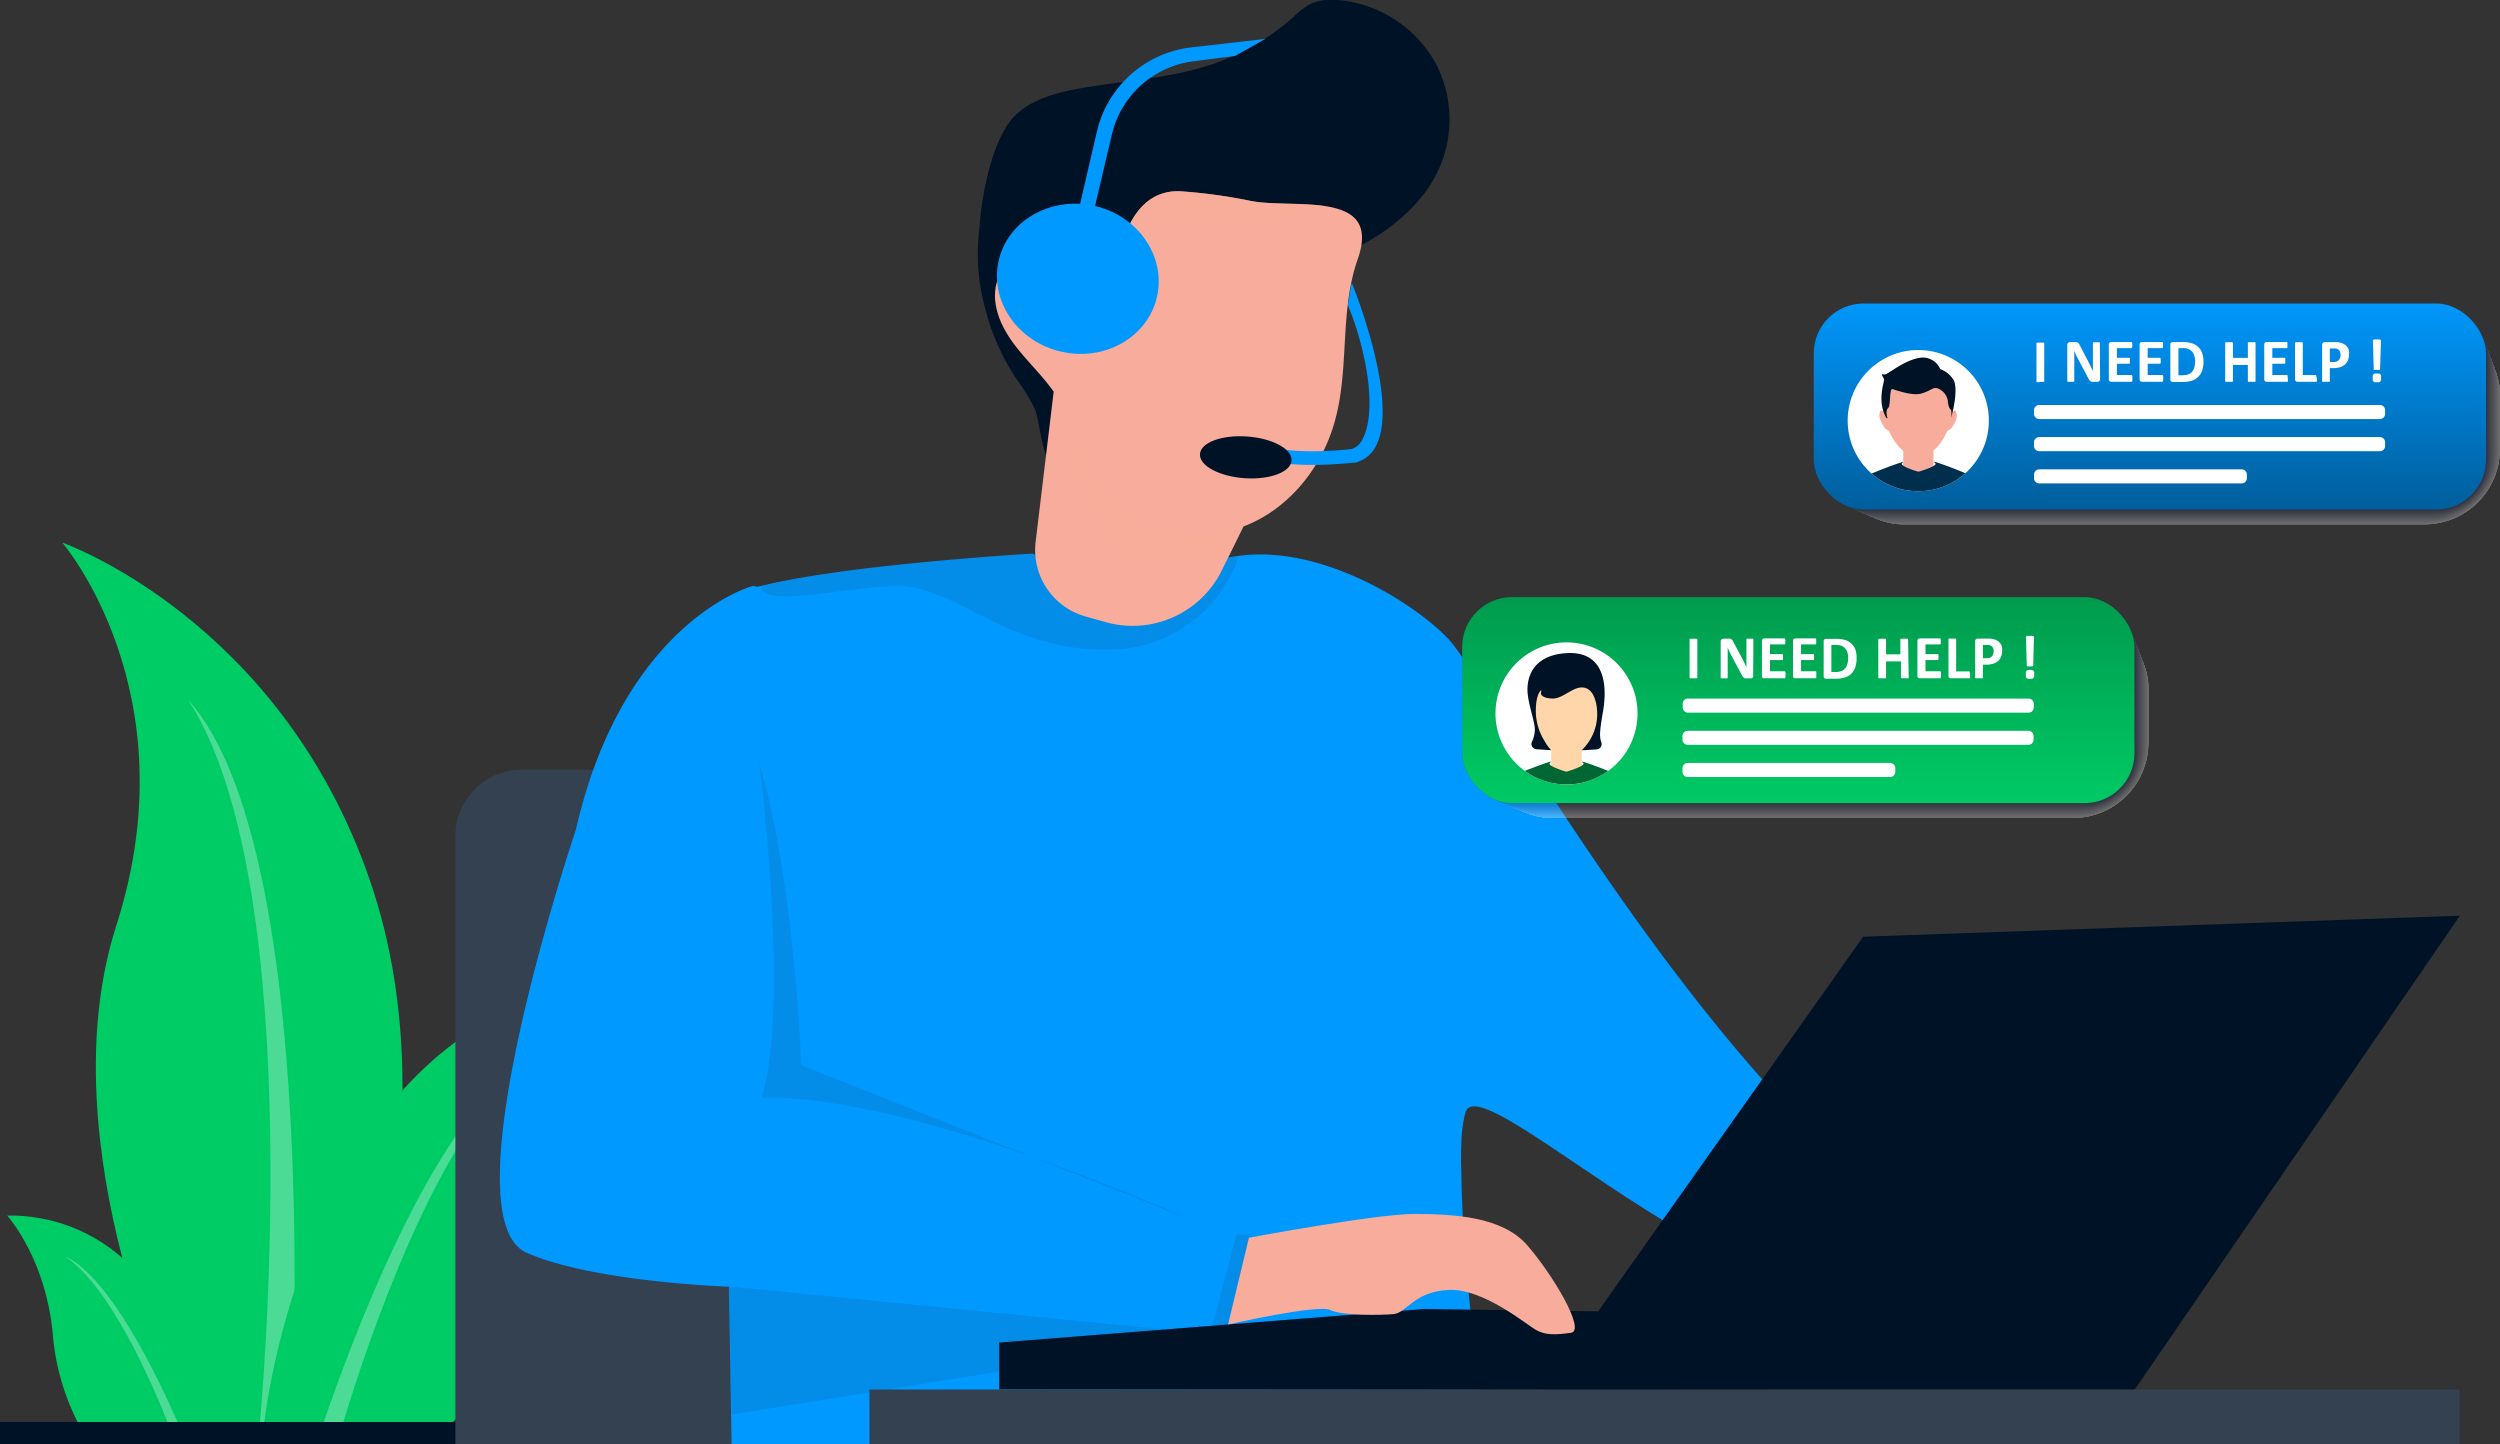 <svg xmlns="http://www.w3.org/2000/svg" xmlns:xlink="http://www.w3.org/1999/xlink" viewBox="0 0 470.96 272.08"><rect x="0" y="0" width="470.96" height="272.08" fill="#333333" stroke="none"/><defs><linearGradient id="linear-gradient" x1="448.54" y1="32.61" x2="448.54" y2="32.61" gradientUnits="userSpaceOnUse"><stop offset="0" stop-color="#fb7db7"/><stop offset="1" stop-color="#fdacaf"/></linearGradient><linearGradient id="linear-gradient-2" x1="382.07" y1="32.61" x2="382.07" y2="32.61" xlink:href="#linear-gradient"/><linearGradient id="linear-gradient-3" x1="338.78" y1="153.21" x2="338.78" y2="111.07" gradientUnits="userSpaceOnUse"><stop offset="0" stop-color="#0c6"/><stop offset="1" stop-color="#00994d"/></linearGradient><linearGradient id="linear-gradient-4" x1="405" y1="97.89" x2="405" y2="55.76" gradientUnits="userSpaceOnUse"><stop offset="0" stop-color="#005b97"/><stop offset="1" stop-color="#09f"/></linearGradient><clipPath id="clip-path"><circle class="cls-1" cx="295.09" cy="134.39" r="13.38" transform="rotate(-80.78 295.1 134.384)"/></clipPath><clipPath id="clip-path-2"><circle class="cls-1" cx="361.37" cy="79.24" r="13.3"/></clipPath><style>.cls-1,.cls-4{fill:#fff}.cls-3{fill:#0c6}.cls-15,.cls-4{opacity:.3}.cls-5{fill:#001226}.cls-6{fill:#334151}.cls-7{fill:#09f}.cls-10,.cls-12,.cls-15{mix-blend-mode:multiply}.cls-10{opacity:.1;fill:#221f1f}.cls-11,.cls-12{fill:#f8ac9b}.cls-12{opacity:.5}.cls-16{fill:#fefefe}.cls-17{fill:#fdfdfd}.cls-18{fill:#fcfcfd}.cls-19{fill:#fbfbfc}.cls-20{fill:#fafafb}.cls-21{fill:#f9f9fa}.cls-22{fill:#f8f8fa}.cls-23{fill:#f7f7f9}.cls-24{fill:#f6f6f8}.cls-25{fill:#f5f5f7}.cls-26{fill:#f4f4f7}.cls-27{fill:#f3f3f6}.cls-28{fill:#f2f2f5}.cls-29{fill:#f1f1f4}.cls-30{fill:#f0f0f4}.cls-31{fill:#efeff3}.cls-32{fill:#eeeef2}.cls-33{fill:#edeef1}.cls-34{fill:#ecedf1}.cls-35{fill:#ebecf0}.cls-36{fill:#eaebef}.cls-37{fill:#e9eaee}.cls-38{fill:#e8e9ed}.cls-39{fill:#e7e8ed}.cls-40{fill:#e6e7ec}.cls-41{fill:#e5e6eb}.cls-42{fill:#e4e5ea}.cls-43{fill:#e3e4ea}.cls-44{fill:#e2e3e9}.cls-45{fill:#e1e2e8}.cls-46{fill:#e0e1e7}.cls-47{fill:#dfe0e7}.cls-48{fill:#dedfe6}.cls-49{fill:#dddee5}.cls-50{fill:#dcdde4}.cls-51{fill:#dbdce4}.cls-52{fill:#dadbe3}.cls-53{fill:#d9dae2}.cls-54{fill:#d8d9e1}.cls-55{fill:#d7d8e0}.cls-56{fill:#d6d7e0}.cls-57{fill:#d5d6df}.cls-58{fill:#d4d5de}.cls-59{fill:#d3d4dd}.cls-60{fill:#d2d3dd}.cls-61{fill:#d1d2dc}.cls-62{fill:#d0d1db}.cls-63{fill:#cfd0da}.cls-64{fill:#cecfda}.cls-65{fill:#cdced9}.cls-66{fill:#cccdd8}.cls-67{fill:#cbccd7}.cls-68{fill:#caccd7}.cls-69{fill:#c9cbd6}.cls-70{fill:#c8cad5}.cls-71{fill:#c7c9d4}.cls-72{fill:#c6c8d4}.cls-73{fill:#c5c7d3}.cls-74{fill:#c4c6d2}.cls-75{fill:#c3c5d1}.cls-76{fill:#c2c4d0}.cls-77{fill:#c1c3d0}.cls-78{fill:#c0c2cf}.cls-79{fill:#bfc1ce}.cls-80{fill:#bec0cd}.cls-81{fill:#bdbfcd}.cls-82{fill:#bcbecc}.cls-83{fill:#bbbdcb}.cls-84{fill:#babcca}.cls-85{fill:#b9bbca}.cls-86{fill:#b8bac9}.cls-87{fill:#b7b9c8}.cls-88{fill:#b6b8c7}.cls-89{fill:#b5b7c7}.cls-90{fill:#b4b6c6}.cls-91{fill:#b3b5c5}.cls-92{fill:#b2b4c4}.cls-93{fill:#b1b3c3}.cls-94{fill:#b0b2c3}.cls-95{fill:#afb1c2}.cls-96{fill:#aeb0c1}.cls-97{fill:#adafc0}.cls-98{fill:#acaec0}.cls-99{fill:#abadbf}.cls-100{fill:#aaacbe}.cls-101{fill:#a9abbd}.cls-102{fill:#a8aabd}.cls-103{fill:#a7aabc}.cls-104{fill:#a6a9bb}.cls-105{fill:#a5a8ba}.cls-106{fill:#a4a7ba}.cls-107{fill:#a3a6b9}.cls-108{fill:#a2a5b8}.cls-109{fill:#a1a4b7}.cls-110{fill:#a0a3b7}.cls-111{fill:#9fa2b6}.cls-112{fill:#9ea1b5}.cls-113{fill:#9da0b4}.cls-114{fill:#9c9fb3}.cls-115{fill:#9b9eb3}.cls-116{fill:#9a9db2}.cls-117{fill:#999cb1}.cls-118{fill:#989bb0}.cls-119{fill:#979ab0}.cls-120{fill:#9699af}.cls-121{fill:#9598ae}.cls-122{fill:#9497ad}.cls-123{fill:#9396ad}.cls-124{fill:#9295ac}.cls-125{fill:#9194ab}.cls-126{fill:#9093aa}.cls-127{fill:#8f92aa}.cls-128{fill:#8e91a9}.cls-129{fill:#8d90a8}.cls-130{fill:#8c8fa7}.cls-131{fill:#8b8ea6}.cls-132{fill:#8a8da6}.cls-133{fill:#898ca5}.cls-134{fill:#888ba4}.cls-135{fill:#878aa3}.cls-136{fill:#8689a3}.cls-137{fill:#8588a2}.cls-138{fill:#8487a1}.cls-139{fill:#8387a0}.cls-140{fill:#8286a0}.cls-141{fill:#81859f}.cls-142{fill:#80849e}.cls-143{fill:#7f839d}.cls-144{fill:#7e829d}.cls-145{fill:#7d819c}.cls-146{fill:#7c809b}.cls-147{fill:#7b7f9a}.cls-148{fill:#7a7e9a}.cls-149{fill:#797d99}.cls-150{fill:#787c98}.cls-151{fill:#777b97}.cls-152{fill:#767a96}.cls-153{fill:#757996}.cls-154{fill:#747895}.cls-155{fill:#737794}.cls-156{fill:#727693}.cls-157{fill:#717593}.cls-158{fill:#707492}.cls-159{fill:#6f7391}.cls-160{fill:#6e7290}.cls-161{fill:#6d7190}.cls-162{fill:#6c708f}.cls-163{fill:#6b6f8e}.cls-164{fill:#6a6e8d}.cls-165{fill:#696d8d}.cls-166{fill:#686c8c}.cls-167{fill:#676b8b}.cls-168{fill:#666a8a}.cls-169{fill:#656989}.cls-170{fill:#646889}.cls-171{fill:#636788}.cls-172{fill:#626687}.cls-173{fill:#616586}.cls-174{fill:#606586}.cls-175{fill:#5f6485}.cls-176{fill:#5e6384}.cls-177{fill:#5d6283}.cls-178{fill:#5c6183}.cls-179{fill:#5b6082}.cls-180{fill:#5a5f81}.cls-181{fill:#595e80}.cls-182{fill:#585d80}.cls-183{fill:#575c7f}.cls-184{fill:#565b7e}.cls-185{fill:#555a7d}.cls-186{fill:#54597d}.cls-187{fill:#53587c}.cls-188{fill:#52577b}.cls-189{fill:#51567a}.cls-190{fill:#505579}.cls-191{fill:#4f5479}.cls-192{fill:#4e5378}.cls-193{fill:#4d5277}.cls-194{fill:#4c5176}.cls-195{fill:#4b5076}.cls-196{fill:#4a4f75}.cls-197{fill:#494e74}.cls-198{fill:#484d73}.cls-199{fill:#474c73}.cls-200{fill:#464b72}.cls-201{fill:#454a71}.cls-202{fill:#444970}.cls-203{fill:#434870}.cls-204{fill:#42476f}.cls-205{fill:#41466e}.cls-206{fill:#40456d}.cls-207{fill:#3f446c}.cls-208{fill:#3e436c}.cls-209{fill:#3d436b}.cls-210{fill:#3c426a}.cls-211{fill:#3b4169}.cls-212{fill:#3a4069}.cls-213{fill:#393f68}.cls-214{fill:#383e67}.cls-215{fill:#373d66}.cls-216{fill:#363c66}.cls-217{fill:#353b65}.cls-218{fill:#343a64}.cls-219{fill:#333963}.cls-220{fill:#323863}.cls-221{fill:#313762}.cls-222{fill:#303661}.cls-223{fill:#2f3560}.cls-224{fill:#2e3460}.cls-225{fill:#2d335f}.cls-226{fill:#2c325e}.cls-229{fill:#ffd5aa}</style></defs><g style="isolation:isolate"><g id="Layer_2" data-name="Layer 2"><g id="Layer_1-2" data-name="Layer 1"><path class="cls-3" d="M63.18 267.88S86.63 215 69.66 165.77s-57.93-63.55-57.93-63.55S36 130.38 21.93 174.3C8.58 215.83 34 267.88 34 267.88Z"/><path class="cls-4" d="M54.88 267.88s6-107.67-19.4-136c23.11 35.7 13.49 136 13.49 136Z"/><path class="cls-3" d="M14.61 267.88h25.08c-1-4.41-4.61-17.76-13.61-27.83A31.92 31.92 0 0 0 1.35 229s7.5 8.23 8.65 23a45 45 0 0 0 4.61 15.88Zm57.99-58.54c-18.26 23.8-22.35 54.84-22.79 58.54h35.5c9-8.29 20-21.7 20.08-37.83.15-28.8 13.52-45.88 13.52-45.88S92.05 184 72.6 209.34Z"/><path class="cls-4" d="M31.56 267.88h1.88c-3.58-8.17-12.68-27.33-21.21-31.23 8.34 5.6 16.01 22.93 19.33 31.23Zm29.44 0h3.69c4.32-14.29 17.53-54.09 34.2-67.23C81.7 210.2 65.62 254.37 61 267.88Z"/><path class="cls-5" d="M0 267.88h105.82v4.2H0z"/><path class="cls-6" d="M195.19 272.08 173.16 145H98.3a12.51 12.51 0 0 0-12.51 12.51v114.57Z"/><path class="cls-7" d="M365.09 232.51a35.29 35.29 0 0 1-4.1-2.43c-40-27.59-78.93-98-87.2-108.6-4.59-5.9-23.05-18.71-39.75-16.85-2.51.28-5.11.72-7.12 2.58-.22.21-.45.4-.67.62-8.57 8.33-16.83 6.3-22.49 2.83a59.19 59.19 0 0 1-9-6.32 6 6 0 0 0-1.2 0c-4.24.28-12.84.89-22.16 1.83-10 1-20.79 2.42-28 4.21-1.6.4-.87-.28-2.06.16 0 0-24 6.9-32.86 45.79 0 0-24.68 73-9.22 79.7 12.72 5.54 38.05 6.36 38.05 6.36l.51 29.74h142c-3-26.48-4.31-36.93-4.53-51.5v-.23a43.62 43.62 0 0 1 0-4.67 25.45 25.45 0 0 1 .7-5.86 4.28 4.28 0 0 1 .13-.46c3.1-8 46.57 35.51 74.8 34.52Z"/><g style="opacity:.1;mix-blend-mode:multiply"><path d="M226.25 107.83c-8.57 8.33-16.83 6.3-22.49 2.83a59.19 59.19 0 0 1-9-6.32 6 6 0 0 0-1.2 0c-4.24.28-12.84.89-22.16 1.83-10 1-20.79 2.42-28 4.21-.26 4.16 14.25.53 24.88 0 11.29-.61 21.11 12.4 40.55 12a25.79 25.79 0 0 0 24.52-17.55 10.9 10.9 0 0 0-6.43 2.48c-.22.11-.45.3-.67.52Z" style="fill:#221f1f"/></g><path class="cls-10" d="m137.31 242.34 93.45 9.22-92.95 14.92-.5-24.14zm5.69-98.77s6 45.75.45 63.24c28.56-.81 80.81 22.95 80.81 22.95l-73.3-29.1s-1.27-34.61-7.96-57.09Z"/><path class="cls-10" d="m234.7 235.94-4.14 17.25-13.41.37 11.05-3.02 4.77-18.06 2.47.2-.74 3.26z"/><path class="cls-5" d="M185.6 58.13A42 42 0 0 0 191.92 72a36.79 36.79 0 0 1 2.89 4.76c1.23 2.43 1.43 11 4.26 11.43 1.91.32 1.69-6.43 2.91-7.77a12.39 12.39 0 0 0 2.42-4.75c2.7-8.43 3.56-18 10.1-24.27a21 21 0 0 1 14.06-5.47c5.7-.09 10.64 3.81 16.08 3.58 10.36-.51 21.68-8.25 25.93-16.65A22.76 22.76 0 0 0 270.5 12a23.34 23.34 0 0 0-18.42-12 10.3 10.3 0 0 0-5.16.71 14.07 14.07 0 0 0-3.25 2.48 44.09 44.09 0 0 1-16.57 9.32c-7.7 2.37-16 2.74-24 4.21-4.61.85-9.39 2.23-12.36 5.56-3.74 4.26-5.81 13.96-6.22 20.72a38.17 38.17 0 0 0 1.08 15.13Z"/><path class="cls-11" d="m234.23 99.2-4.07 8.27a18.72 18.72 0 0 1-21.82 9.74l-3.82-1.07a13 13 0 0 1-9.42-14.09l3.39-28.26 33.61 10.27Z"/><path class="cls-12" d="M202.07 80.45s2.94 20.21 10.1 23.81 19.15.85 19.15.85l2.91-5.91s-7.61 2.71-12.61 1.22-4.45-1.25-5-1.49l-.54-.23s-8.9-2.9-14.01-18.25Z"/><path class="cls-11" d="M255.77 48.84c2.45-7-1-9.19-6-10-4.64-.73-10.64-.21-14.51-1.07a99.67 99.67 0 0 0-12.3-1.7c-7.13-.69-10.22 5.35-11.4 9.42l-.06.22c-1.08 3.92-2.27 13.3-4 16.28s-4.29-11.84-10.28-13.44a8.24 8.24 0 0 0-4.07-.29 7.23 7.23 0 0 0-5.56 5.74c-.69 3.78 1.07 7.65 3.4 10.78s5.28 5.83 7.5 9c4.44 6.43 5.82 14.69 11.19 20.41 6 6.42 16.32 8.13 24.55 5s14.3-10.49 16.9-18.73c3.28-10.37 1.05-21.39 4.64-31.62Z"/><path class="cls-12" d="M230.81 42a61.86 61.86 0 0 0 19-3.14c-4.64-.73-10.64-.21-14.51-1.07a99.67 99.67 0 0 0-12.3-1.7c-7.13-.69-10.22 5.35-11.4 9.42l-.06.22c2.97-3.05 9.91-3.6 19.27-3.73Z"/><path class="cls-7" d="m224.88 11.54 7.79-1 5.71-3.22-14 1.61a20.7 20.7 0 0 0-17.7 15.68l-3.21 13.79c-7.19-.4-13.73 3.9-15.31 10.6-1.79 7.57 3.43 15.28 11.65 17.22s16.33-2.62 18.12-10.2-3.43-15.28-11.64-17.22l3.19-13.55a18.07 18.07 0 0 1 15.4-13.71ZM240 87h-.13l.69-2.52c.07 0 4.48 1.11 14 .12a3.43 3.43 0 0 0 2.13-1.87c3.15-6.2-.08-18.93-2.76-25.18.19-1.38.44-2.83.71-4.31.41 1 8.93 22.19 4.61 30.69a6 6 0 0 1-3.91 3.22h-.23c-9.55.98-14.32.01-15.11-.15Z"/><path class="cls-5" d="M243.31 86.71c-.08 2.17-4 3.69-8.77 3.38s-8.57-2.32-8.49-4.5 4-3.68 8.77-3.37 8.57 2.32 8.49 4.49Zm96.85 160.87-72.07-.98-79.85 6.31v8.83l127.03.11 24.89-14.27z"/><path class="cls-5" d="m350.99 176.46 112.41-3.96-61.28 89.31-111.54.04 60.41-85.39z"/><path class="cls-11" d="M235.28 233.17s24.43-4.57 31.45-4.49 16.21.41 21 5.93 11.09 16.08 8.22 16.47-4.75.48-6.55-.51-9.94-7.88-16.5-7.57-7.92 4.35-10.38 4.56-9.61.34-11.93-.78-19.24 2.73-19.24 2.73Z"/><path class="cls-6" d="M163.79 261.76h299.54v10.32H163.79z"/><path style="fill:url(#linear-gradient)" d="M448.54 32.61z"/><path style="fill:url(#linear-gradient-2)" d="M382.07 32.61z"/><g class="cls-15"><rect class="cls-1" x="278.09" y="115.29" width="126.65" height="38.81" rx="14.24"/><rect class="cls-16" x="278.08" y="115.28" width="126.65" height="38.81" rx="14.22"/><rect class="cls-17" x="278.06" y="115.27" width="126.65" height="38.81" rx="14.2"/><rect class="cls-18" x="278.05" y="115.25" width="126.65" height="38.81" rx="14.17"/><rect class="cls-19" x="278.04" y="115.24" width="126.65" height="38.81" rx="14.15"/><rect class="cls-20" x="278.03" y="115.23" width="126.65" height="38.81" rx="14.13"/><rect class="cls-21" x="278.01" y="115.21" width="126.65" height="38.81" rx="14.1"/><rect class="cls-22" x="278" y="115.2" width="126.65" height="38.81" rx="14.08"/><rect class="cls-23" x="277.99" y="115.19" width="126.65" height="38.81" rx="14.06"/><rect class="cls-24" x="277.98" y="115.17" width="126.65" height="38.81" rx="14.03"/><rect class="cls-25" x="277.96" y="115.16" width="126.65" height="38.81" rx="14.01"/><rect class="cls-26" x="277.95" y="115.15" width="126.65" height="38.81" rx="13.99"/><rect class="cls-27" x="277.94" y="115.13" width="126.65" height="38.81" rx="13.97"/><rect class="cls-28" x="277.93" y="115.12" width="126.65" height="38.81" rx="13.94"/><rect class="cls-29" x="277.91" y="115.11" width="126.65" height="38.81" rx="13.92"/><rect class="cls-30" x="277.9" y="115.09" width="126.65" height="38.81" rx="13.9"/><rect class="cls-31" x="277.89" y="115.08" width="126.65" height="38.81" rx="13.87"/><rect class="cls-32" x="277.88" y="115.07" width="126.65" height="38.81" rx="13.85"/><rect class="cls-33" x="277.86" y="115.05" width="126.65" height="38.81" rx="13.83"/><rect class="cls-34" x="277.85" y="115.04" width="126.65" height="38.81" rx="13.8"/><rect class="cls-35" x="277.84" y="115.03" width="126.65" height="38.81" rx="13.78"/><rect class="cls-36" x="277.83" y="115.01" width="126.65" height="38.81" rx="13.76"/><rect class="cls-37" x="277.81" y="115" width="126.65" height="38.81" rx="13.74"/><rect class="cls-38" x="277.8" y="114.99" width="126.65" height="38.81" rx="13.71"/><rect class="cls-39" x="277.79" y="114.97" width="126.65" height="38.81" rx="13.69"/><rect class="cls-40" x="277.78" y="114.96" width="126.65" height="38.81" rx="13.67"/><rect class="cls-41" x="277.76" y="114.95" width="126.65" height="38.81" rx="13.64"/><rect class="cls-42" x="277.75" y="114.93" width="126.65" height="38.81" rx="13.62"/><rect class="cls-43" x="277.74" y="114.92" width="126.65" height="38.81" rx="13.6"/><rect class="cls-44" x="277.73" y="114.91" width="126.65" height="38.81" rx="13.57"/><rect class="cls-45" x="277.71" y="114.89" width="126.65" height="38.81" rx="13.55"/><rect class="cls-46" x="277.7" y="114.88" width="126.65" height="38.81" rx="13.53"/><rect class="cls-47" x="277.69" y="114.87" width="126.65" height="38.81" rx="13.51"/><rect class="cls-48" x="277.68" y="114.85" width="126.65" height="38.81" rx="13.48"/><rect class="cls-49" x="277.66" y="114.84" width="126.65" height="38.81" rx="13.46"/><rect class="cls-50" x="277.65" y="114.83" width="126.65" height="38.81" rx="13.44"/><rect class="cls-51" x="277.64" y="114.81" width="126.65" height="38.81" rx="13.41"/><rect class="cls-52" x="277.63" y="114.8" width="126.65" height="38.81" rx="13.39"/><rect class="cls-53" x="277.61" y="114.79" width="126.65" height="38.81" rx="13.37"/><rect class="cls-54" x="277.6" y="114.77" width="126.65" height="38.81" rx="13.34"/><rect class="cls-55" x="277.59" y="114.76" width="126.65" height="38.81" rx="13.32"/><rect class="cls-56" x="277.58" y="114.75" width="126.65" height="38.81" rx="13.3"/><rect class="cls-57" x="277.56" y="114.73" width="126.65" height="38.81" rx="13.28"/><rect class="cls-58" x="277.55" y="114.72" width="126.65" height="38.81" rx="13.25"/><rect class="cls-59" x="277.54" y="114.71" width="126.65" height="38.81" rx="13.23"/><rect class="cls-60" x="277.53" y="114.69" width="126.65" height="38.81" rx="13.21"/><rect class="cls-61" x="277.51" y="114.68" width="126.65" height="38.81" rx="13.18"/><rect class="cls-62" x="277.5" y="114.67" width="126.65" height="38.81" rx="13.16"/><rect class="cls-63" x="277.49" y="114.65" width="126.65" height="38.81" rx="13.14"/><rect class="cls-64" x="277.48" y="114.64" width="126.65" height="38.81" rx="13.11"/><rect class="cls-65" x="277.46" y="114.63" width="126.65" height="38.81" rx="13.09"/><rect class="cls-66" x="277.45" y="114.61" width="126.65" height="38.81" rx="13.07"/><rect class="cls-67" x="277.44" y="114.6" width="126.65" height="38.81" rx="13.05"/><rect class="cls-68" x="277.43" y="114.59" width="126.65" height="38.81" rx="13.02"/><rect class="cls-69" x="277.41" y="114.57" width="126.65" height="38.81" rx="13"/><rect class="cls-70" x="277.4" y="114.56" width="126.65" height="38.81" rx="12.98"/><rect class="cls-71" x="277.39" y="114.55" width="126.65" height="38.81" rx="12.95"/><rect class="cls-72" x="277.38" y="114.53" width="126.65" height="38.81" rx="12.93"/><rect class="cls-73" x="277.37" y="114.52" width="126.65" height="38.81" rx="12.91"/><rect class="cls-74" x="277.35" y="114.51" width="126.65" height="38.81" rx="12.88"/><rect class="cls-75" x="277.34" y="114.49" width="126.65" height="38.81" rx="12.86"/><rect class="cls-76" x="277.33" y="114.48" width="126.65" height="38.81" rx="12.84"/><rect class="cls-77" x="277.32" y="114.47" width="126.65" height="38.81" rx="12.82"/><rect class="cls-78" x="277.3" y="114.45" width="126.65" height="38.81" rx="12.79"/><rect class="cls-79" x="277.29" y="114.44" width="126.65" height="38.81" rx="12.77"/><rect class="cls-80" x="277.28" y="114.43" width="126.65" height="38.81" rx="12.75"/><rect class="cls-81" x="277.27" y="114.41" width="126.65" height="38.81" rx="12.72"/><rect class="cls-82" x="277.25" y="114.4" width="126.65" height="38.81" rx="12.7"/><rect class="cls-83" x="277.24" y="114.39" width="126.65" height="38.81" rx="12.68"/><rect class="cls-84" x="277.23" y="114.37" width="126.65" height="38.81" rx="12.65"/><rect class="cls-85" x="277.22" y="114.36" width="126.65" height="38.81" rx="12.63"/><rect class="cls-86" x="277.2" y="114.35" width="126.65" height="38.81" rx="12.61"/><rect class="cls-87" x="277.19" y="114.33" width="126.65" height="38.81" rx="12.59"/><rect class="cls-88" x="277.18" y="114.32" width="126.65" height="38.81" rx="12.56"/><rect class="cls-89" x="277.17" y="114.31" width="126.65" height="38.81" rx="12.54"/><rect class="cls-90" x="277.15" y="114.29" width="126.65" height="38.81" rx="12.52"/><rect class="cls-91" x="277.14" y="114.28" width="126.65" height="38.81" rx="12.49"/><rect class="cls-92" x="277.13" y="114.27" width="126.65" height="38.81" rx="12.47"/><rect class="cls-93" x="277.12" y="114.25" width="126.65" height="38.81" rx="12.45"/><rect class="cls-94" x="277.1" y="114.24" width="126.65" height="38.81" rx="12.42"/><rect class="cls-95" x="277.09" y="114.23" width="126.65" height="38.81" rx="12.4"/><rect class="cls-96" x="277.08" y="114.21" width="126.65" height="38.81" rx="12.38"/><rect class="cls-97" x="277.07" y="114.2" width="126.65" height="38.81" rx="12.35"/><rect class="cls-98" x="277.05" y="114.19" width="126.65" height="38.81" rx="12.33"/><rect class="cls-99" x="277.04" y="114.17" width="126.65" height="38.81" rx="12.31"/><rect class="cls-100" x="277.03" y="114.16" width="126.65" height="38.81" rx="12.29"/><rect class="cls-101" x="277.02" y="114.15" width="126.65" height="38.81" rx="12.26"/><rect class="cls-102" x="277" y="114.13" width="126.65" height="38.81" rx="12.24"/><rect class="cls-103" x="276.99" y="114.12" width="126.65" height="38.81" rx="12.22"/><rect class="cls-104" x="276.98" y="114.11" width="126.65" height="38.81" rx="12.19"/><rect class="cls-105" x="276.97" y="114.09" width="126.65" height="38.81" rx="12.17"/><rect class="cls-106" x="276.95" y="114.08" width="126.65" height="38.81" rx="12.15"/><rect class="cls-107" x="276.94" y="114.07" width="126.65" height="38.81" rx="12.12"/><rect class="cls-108" x="276.93" y="114.05" width="126.65" height="38.81" rx="12.1"/><rect class="cls-109" x="276.92" y="114.04" width="126.65" height="38.81" rx="12.08"/><rect class="cls-110" x="276.9" y="114.03" width="126.65" height="38.81" rx="12.06"/><rect class="cls-111" x="276.89" y="114.01" width="126.65" height="38.81" rx="12.03"/><rect class="cls-112" x="276.88" y="114" width="126.65" height="38.81" rx="12.01"/><rect class="cls-113" x="276.87" y="113.99" width="126.65" height="38.81" rx="11.99"/><rect class="cls-114" x="276.85" y="113.97" width="126.65" height="38.81" rx="11.96"/><rect class="cls-115" x="276.84" y="113.96" width="126.65" height="38.81" rx="11.94"/><rect class="cls-116" x="276.83" y="113.95" width="126.65" height="38.81" rx="11.92"/><rect class="cls-117" x="276.82" y="113.93" width="126.65" height="38.81" rx="11.89"/><rect class="cls-118" x="276.8" y="113.92" width="126.65" height="38.81" rx="11.87"/><rect class="cls-119" x="276.79" y="113.91" width="126.65" height="38.81" rx="11.85"/><rect class="cls-120" x="276.78" y="113.89" width="126.65" height="38.81" rx="11.83"/><rect class="cls-121" x="276.77" y="113.88" width="126.65" height="38.81" rx="11.8"/><rect class="cls-122" x="276.75" y="113.87" width="126.65" height="38.81" rx="11.78"/><rect class="cls-123" x="276.74" y="113.85" width="126.65" height="38.81" rx="11.76"/><rect class="cls-124" x="276.73" y="113.84" width="126.65" height="38.81" rx="11.73"/><rect class="cls-125" x="276.72" y="113.83" width="126.65" height="38.81" rx="11.71"/><rect class="cls-126" x="276.7" y="113.81" width="126.65" height="38.81" rx="11.69"/><rect class="cls-127" x="276.69" y="113.8" width="126.65" height="38.81" rx="11.66"/><rect class="cls-128" x="276.68" y="113.79" width="126.65" height="38.81" rx="11.64"/><rect class="cls-129" x="276.67" y="113.77" width="126.65" height="38.81" rx="11.62"/><rect class="cls-130" x="276.65" y="113.76" width="126.65" height="38.81" rx="11.6"/><rect class="cls-131" x="276.64" y="113.75" width="126.65" height="38.81" rx="11.57"/><rect class="cls-132" x="276.63" y="113.73" width="126.65" height="38.81" rx="11.55"/><rect class="cls-133" x="276.62" y="113.72" width="126.65" height="38.81" rx="11.53"/><rect class="cls-134" x="276.6" y="113.71" width="126.65" height="38.81" rx="11.5"/><rect class="cls-135" x="276.59" y="113.69" width="126.65" height="38.81" rx="11.48"/><rect class="cls-136" x="276.58" y="113.68" width="126.65" height="38.81" rx="11.46"/><rect class="cls-137" x="276.57" y="113.67" width="126.65" height="38.81" rx="11.43"/><rect class="cls-138" x="276.55" y="113.65" width="126.65" height="38.81" rx="11.41"/><rect class="cls-139" x="276.54" y="113.64" width="126.65" height="38.81" rx="11.39"/><rect class="cls-140" x="276.53" y="113.63" width="126.65" height="38.81" rx="11.37"/><rect class="cls-141" x="276.52" y="113.61" width="126.65" height="38.81" rx="11.34"/><rect class="cls-142" x="276.51" y="113.6" width="126.65" height="38.81" rx="11.32"/><rect class="cls-143" x="276.49" y="113.59" width="126.65" height="38.81" rx="11.3"/><rect class="cls-144" x="276.48" y="113.57" width="126.65" height="38.81" rx="11.27"/><rect class="cls-145" x="276.47" y="113.56" width="126.65" height="38.81" rx="11.25"/><rect class="cls-146" x="276.46" y="113.55" width="126.65" height="38.81" rx="11.23"/><rect class="cls-147" x="276.44" y="113.53" width="126.65" height="38.81" rx="11.2"/><rect class="cls-148" x="276.43" y="113.52" width="126.65" height="38.81" rx="11.18"/><rect class="cls-149" x="276.42" y="113.51" width="126.65" height="38.81" rx="11.16"/><rect class="cls-150" x="276.41" y="113.49" width="126.65" height="38.81" rx="11.14"/><rect class="cls-151" x="276.39" y="113.48" width="126.65" height="38.81" rx="11.11"/><rect class="cls-152" x="276.38" y="113.47" width="126.65" height="38.81" rx="11.09"/><rect class="cls-153" x="276.37" y="113.45" width="126.65" height="38.81" rx="11.07"/><rect class="cls-154" x="276.36" y="113.44" width="126.65" height="38.81" rx="11.04"/><rect class="cls-155" x="276.34" y="113.43" width="126.65" height="38.81" rx="11.02"/><rect class="cls-156" x="276.33" y="113.41" width="126.65" height="38.81" rx="11"/><rect class="cls-157" x="276.32" y="113.4" width="126.65" height="38.81" rx="10.97"/><rect class="cls-158" x="276.31" y="113.39" width="126.65" height="38.81" rx="10.95"/><rect class="cls-159" x="276.29" y="113.37" width="126.65" height="38.81" rx="10.93"/><rect class="cls-160" x="276.28" y="113.36" width="126.65" height="38.81" rx="10.91"/><rect class="cls-161" x="276.27" y="113.35" width="126.65" height="38.81" rx="10.88"/><rect class="cls-162" x="276.26" y="113.33" width="126.65" height="38.81" rx="10.86"/><rect class="cls-163" x="276.24" y="113.32" width="126.65" height="38.81" rx="10.84"/><rect class="cls-164" x="276.23" y="113.31" width="126.65" height="38.81" rx="10.81"/><rect class="cls-165" x="276.22" y="113.29" width="126.65" height="38.81" rx="10.79"/><rect class="cls-166" x="276.21" y="113.28" width="126.65" height="38.81" rx="10.77"/><rect class="cls-167" x="276.19" y="113.27" width="126.65" height="38.81" rx="10.74"/><rect class="cls-168" x="276.18" y="113.25" width="126.65" height="38.81" rx="10.72"/><rect class="cls-169" x="276.17" y="113.24" width="126.65" height="38.81" rx="10.7"/><rect class="cls-170" x="276.16" y="113.23" width="126.65" height="38.81" rx="10.68"/><rect class="cls-171" x="276.14" y="113.21" width="126.65" height="38.81" rx="10.65"/><rect class="cls-172" x="276.13" y="113.2" width="126.65" height="38.81" rx="10.63"/><rect class="cls-173" x="276.12" y="113.19" width="126.65" height="38.81" rx="10.61"/><rect class="cls-174" x="276.11" y="113.17" width="126.65" height="38.81" rx="10.58"/><rect class="cls-175" x="276.09" y="113.16" width="126.65" height="38.81" rx="10.56"/><rect class="cls-176" x="276.08" y="113.15" width="126.65" height="38.81" rx="10.54"/><rect class="cls-177" x="276.07" y="113.13" width="126.65" height="38.81" rx="10.51"/><rect class="cls-178" x="276.06" y="113.12" width="126.65" height="38.81" rx="10.49"/><rect class="cls-179" x="276.04" y="113.11" width="126.65" height="38.81" rx="10.47"/><rect class="cls-180" x="276.03" y="113.09" width="126.65" height="38.81" rx="10.45"/><rect class="cls-181" x="276.02" y="113.08" width="126.65" height="38.81" rx="10.42"/><rect class="cls-182" x="276.01" y="113.07" width="126.65" height="38.81" rx="10.4"/><rect class="cls-183" x="275.99" y="113.06" width="126.65" height="38.81" rx="10.38"/><rect class="cls-184" x="275.98" y="113.04" width="126.65" height="38.81" rx="10.35"/><rect class="cls-185" x="275.97" y="113.03" width="126.65" height="38.81" rx="10.33"/><rect class="cls-186" x="275.96" y="113.02" width="126.65" height="38.81" rx="10.31"/><rect class="cls-187" x="275.94" y="113" width="126.65" height="38.81" rx="10.28"/><rect class="cls-188" x="275.93" y="112.99" width="126.65" height="38.81" rx="10.26"/><rect class="cls-189" x="275.92" y="112.98" width="126.65" height="38.81" rx="10.24"/><rect class="cls-190" x="275.91" y="112.96" width="126.65" height="38.81" rx="10.22"/><rect class="cls-191" x="275.89" y="112.95" width="126.65" height="38.81" rx="10.19"/><rect class="cls-192" x="275.88" y="112.94" width="126.65" height="38.81" rx="10.17"/><rect class="cls-193" x="275.87" y="112.92" width="126.65" height="38.81" rx="10.15"/><rect class="cls-194" x="275.86" y="112.91" width="126.65" height="38.81" rx="10.12"/><rect class="cls-195" x="275.84" y="112.9" width="126.65" height="38.81" rx="10.1"/><rect class="cls-196" x="275.83" y="112.88" width="126.65" height="38.81" rx="10.08"/><rect class="cls-197" x="275.82" y="112.87" width="126.65" height="38.81" rx="10.05"/><rect class="cls-198" x="275.81" y="112.86" width="126.65" height="38.81" rx="10.03"/><rect class="cls-199" x="275.79" y="112.84" width="126.65" height="38.81" rx="10.01"/><rect class="cls-200" x="275.78" y="112.83" width="126.65" height="38.81" rx="9.99"/><rect class="cls-201" x="275.77" y="112.82" width="126.65" height="38.81" rx="9.96"/><rect class="cls-202" x="275.76" y="112.8" width="126.65" height="38.81" rx="9.94"/><rect class="cls-203" x="275.74" y="112.79" width="126.65" height="38.81" rx="9.92"/><rect class="cls-204" x="275.73" y="112.78" width="126.65" height="38.81" rx="9.89"/><rect class="cls-205" x="275.72" y="112.76" width="126.65" height="38.81" rx="9.87"/><rect class="cls-206" x="275.71" y="112.75" width="126.65" height="38.81" rx="9.85"/><rect class="cls-207" x="275.69" y="112.74" width="126.65" height="38.81" rx="9.82"/><rect class="cls-208" x="275.68" y="112.72" width="126.65" height="38.81" rx="9.8"/><rect class="cls-209" x="275.67" y="112.71" width="126.65" height="38.81" rx="9.78"/><rect class="cls-210" x="275.66" y="112.7" width="126.65" height="38.81" rx="9.75"/><rect class="cls-211" x="275.65" y="112.68" width="126.65" height="38.81" rx="9.73"/><rect class="cls-212" x="275.63" y="112.67" width="126.65" height="38.81" rx="9.71"/><rect class="cls-213" x="275.62" y="112.66" width="126.65" height="38.81" rx="9.69"/><rect class="cls-214" x="275.61" y="112.64" width="126.65" height="38.81" rx="9.66"/><rect class="cls-215" x="275.6" y="112.63" width="126.65" height="38.81" rx="9.64"/><rect class="cls-216" x="275.58" y="112.62" width="126.65" height="38.81" rx="9.62"/><rect class="cls-217" x="275.57" y="112.6" width="126.65" height="38.81" rx="9.59"/><rect class="cls-218" x="275.56" y="112.59" width="126.65" height="38.81" rx="9.57"/><rect class="cls-219" x="275.55" y="112.58" width="126.65" height="38.81" rx="9.55"/><rect class="cls-220" x="275.53" y="112.56" width="126.65" height="38.81" rx="9.52"/><rect class="cls-221" x="275.52" y="112.55" width="126.65" height="38.81" rx="9.5"/><rect class="cls-222" x="275.51" y="112.54" width="126.65" height="38.81" rx="9.48"/><rect class="cls-223" x="275.5" y="112.52" width="126.65" height="38.81" rx="9.46"/><rect class="cls-224" x="275.48" y="112.51" width="126.65" height="38.81" rx="9.43"/><rect class="cls-225" x="275.47" y="112.5" width="126.65" height="38.81" rx="9.41"/><rect class="cls-226" x="275.46" y="112.48" width="126.65" height="38.81" rx="9.39"/></g><rect x="275.45" y="112.49" width="126.65" height="38.81" rx="9.39" style="fill:url(#linear-gradient-3)"/><path class="cls-1" d="M317 132.73v.4a1 1 0 0 0 .92 1.12h64.29a1 1 0 0 0 .92-1.12v-.4a1 1 0 0 0-.92-1.13h-64.33a1 1 0 0 0-.88 1.13Zm.88 7.59h64.29a1 1 0 0 0 .92-1.13v-.4a1 1 0 0 0-.92-1.12h-64.29a1 1 0 0 0-.92 1.12v.4a1 1 0 0 0 .92 1.13Zm0 6.06h38.24a1 1 0 0 0 .92-1.12v-.4a1 1 0 0 0-.92-1.13h-38.24a1 1 0 0 0-.92 1.13v.4a1 1 0 0 0 .92 1.12Z"/><circle class="cls-1" cx="295.09" cy="134.39" r="13.38" transform="rotate(-80.78 295.1 134.384)"/><g style="clip-path:url(#clip-path)"><path class="cls-229" d="M301.61 133.52a.25.25 0 0 0 0-.08v-1.92c-.12-2.56-6.46-2.79-6.46-2.79s-6.34.23-6.46 2.79v1.88a.25.25 0 0 0 0 .08v.35l.93 3.69a13.07 13.07 0 0 0 1.32 2.3 7 7 0 0 0 2.16 2 4.08 4.08 0 0 0 4.16 0 7 7 0 0 0 2.16-2 12.42 12.42 0 0 0 1.31-2.3l.94-3.69c-.05-.07-.06-.19-.06-.31Z"/><path class="cls-5" d="m289.49 141.15 2.75.18a7.78 7.78 0 0 1-1.26-1.72 10.73 10.73 0 0 1-1.64-5.07c-.18-4.06 1.27-4.94 1-4.24s.52 1.29 2.24 1.29 3.56-2 5.26-2.08 2.7 1.37 3 4a9.41 9.41 0 0 1-2.9 7.84l2.79-.17a1 1 0 0 0 .91-1.4c-.44-1.24-.14-2.86.38-6 .89-5.49-.19-11.15-6.91-10.74s-7.26 5-7.35 6.41c-.16 2.33 1.15 5.65 1.38 7.75a5.52 5.52 0 0 1-.56 2.57 1 1 0 0 0 .91 1.38Z"/><path class="cls-229" d="M292.24 141.33h5.72v6.91h-5.72z"/><path d="M305.74 153.59c0-4.16.06-7.14.06-7.14a73.41 73.41 0 0 0-7.71-3v.15c.13.09.24.19.23.29-.09.56-3.11 1.45-3.21 1.48s-3.12-.92-3.21-1.48c0-.1.09-.2.22-.29v-.15a74.34 74.34 0 0 0-7.71 3v7.14Z" style="fill:#063"/></g><path class="cls-1" d="M319.75 127.6a.15.15 0 0 1 0 .11.2.2 0 0 1-.12.07 1.11 1.11 0 0 1-.24 0h-.74a1 1 0 0 1-.23 0 .23.23 0 0 1-.13-.07.2.2 0 0 1 0-.11v-7.09a.23.23 0 0 1 0-.11.32.32 0 0 1 .13-.07 1.11 1.11 0 0 1 .24 0h.73a1.11 1.11 0 0 1 .24 0 .27.27 0 0 1 .12.07.17.17 0 0 1 0 .11Zm10.52-.32a.6.6 0 0 1 0 .24.45.45 0 0 1-.31.27.78.78 0 0 1-.21 0h-.65a1.25 1.25 0 0 1-.36 0 .59.59 0 0 1-.27-.14 1.85 1.85 0 0 1-.24-.29c-.08-.13-.16-.28-.26-.48l-1.87-3.51c-.11-.21-.22-.43-.33-.68s-.22-.47-.3-.7v5.62a.17.17 0 0 1 0 .1.24.24 0 0 1-.11.08.81.81 0 0 1-.21 0h-.68a.81.81 0 0 1-.21 0 .24.24 0 0 1-.11-.08.17.17 0 0 1 0-.1v-6.75a.52.52 0 0 1 .16-.41.61.61 0 0 1 .4-.14h.81a1.38 1.38 0 0 1 .38 0 .66.66 0 0 1 .27.12 1 1 0 0 1 .22.24 3.24 3.24 0 0 1 .21.38l1.47 2.75c.08.17.17.33.25.49l.24.48.23.48.21.46v-5.21a.21.21 0 0 1 0-.11.23.23 0 0 1 .12-.08.81.81 0 0 1 .21 0h.67a.81.81 0 0 1 .21 0 .21.21 0 0 1 .1.08.2.2 0 0 1 0 .11Zm6.09-.06a2.35 2.35 0 0 1 0 .28.78.78 0 0 1-.05.18.2.2 0 0 1-.07.1.16.16 0 0 1-.09 0h-3.78a.42.42 0 0 1-.45-.48v-6.55a.46.46 0 0 1 .13-.37.5.5 0 0 1 .32-.11h3.75a.12.12 0 0 1 .09 0 .15.15 0 0 1 .07.1.74.74 0 0 1 .05.19 2.27 2.27 0 0 1 0 .28 2.35 2.35 0 0 1 0 .28.65.65 0 0 1-.05.18.15.15 0 0 1-.07.1.1.1 0 0 1-.09 0h-2.68v1.83h2.27a.19.19 0 0 1 .1 0 .43.43 0 0 1 .07.1.8.8 0 0 1 0 .18 2 2 0 0 1 0 .56.61.61 0 0 1 0 .17.29.29 0 0 1-.07.1.19.19 0 0 1-.1 0h-2.27v2.12h2.71a.16.16 0 0 1 .09 0 .2.2 0 0 1 .07.1.78.78 0 0 1 .05.18 2.44 2.44 0 0 1 0 .48Zm5.8 0a2.35 2.35 0 0 1 0 .28.78.78 0 0 1 0 .18.15.15 0 0 1-.07.1.16.16 0 0 1-.09 0h-3.78a.42.42 0 0 1-.45-.48v-6.55a.46.46 0 0 1 .13-.37.5.5 0 0 1 .32-.11h3.75a.17.17 0 0 1 .1 0 .29.29 0 0 1 .07.1s0 .11 0 .19a2.27 2.27 0 0 1 0 .28 2.35 2.35 0 0 1 0 .28 1.72 1.72 0 0 1 0 .18.29.29 0 0 1-.07.1.13.13 0 0 1-.1 0h-2.68v1.83h2.27a.17.17 0 0 1 .1 0 .26.26 0 0 1 .07.1.8.8 0 0 1 0 .18 2 2 0 0 1 0 .56.61.61 0 0 1 0 .17.2.2 0 0 1-.07.1.17.17 0 0 1-.1 0h-2.27v2.12H342a.16.16 0 0 1 .09 0 .15.15 0 0 1 .07.1.78.78 0 0 1 0 .18 2.44 2.44 0 0 1 0 .48Zm7.59-3.22a5.09 5.09 0 0 1-.27 1.76 3.07 3.07 0 0 1-.77 1.2 3.22 3.22 0 0 1-1.23.69 6.22 6.22 0 0 1-1.72.21H344a.46.46 0 0 1-.32-.11.45.45 0 0 1-.13-.37v-6.55a.46.46 0 0 1 .13-.37.52.52 0 0 1 .32-.11h1.93a5.66 5.66 0 0 1 1.71.23 3.12 3.12 0 0 1 1.17.7 2.94 2.94 0 0 1 .73 1.14 4.52 4.52 0 0 1 .21 1.58Zm-1.58 0a3.84 3.84 0 0 0-.12-1 2.23 2.23 0 0 0-.4-.8 2 2 0 0 0-.71-.53 3 3 0 0 0-1.14-.18h-.8v5.11h.8a2.92 2.92 0 0 0 1.05-.17 1.74 1.74 0 0 0 .72-.49 2.1 2.1 0 0 0 .43-.81 4 4 0 0 0 .17-1.13Zm11.39 3.6a.15.15 0 0 1 0 .11.18.18 0 0 1-.12.07h-1.21a.24.24 0 0 1-.12-.07.21.21 0 0 1 0-.11v-3h-2.81v3a.2.2 0 0 1 0 .11.24.24 0 0 1-.12.07 1.11 1.11 0 0 1-.24 0h-.74a1 1 0 0 1-.23 0 .23.23 0 0 1-.13-.07.2.2 0 0 1 0-.11v-7.09a.23.23 0 0 1 0-.11.32.32 0 0 1 .13-.07 1 1 0 0 1 .23 0h.74a1.11 1.11 0 0 1 .24 0 .35.35 0 0 1 .12.07.23.23 0 0 1 0 .11v2.76h2.7v-2.76a.25.25 0 0 1 0-.11.35.35 0 0 1 .12-.07h1.21a.22.22 0 0 1 .12.07.17.17 0 0 1 0 .11Zm6.09-.38a2.35 2.35 0 0 1 0 .28.78.78 0 0 1-.05.18.2.2 0 0 1-.07.1.16.16 0 0 1-.09 0h-3.78a.42.42 0 0 1-.45-.48v-6.55a.46.46 0 0 1 .13-.37.5.5 0 0 1 .32-.11h3.75a.12.12 0 0 1 .09 0 .2.2 0 0 1 .07.1.74.74 0 0 1 .05.19 2.27 2.27 0 0 1 0 .28 2.35 2.35 0 0 1 0 .28.65.65 0 0 1-.05.18.2.2 0 0 1-.07.1.1.1 0 0 1-.09 0h-2.68v1.83H365a.19.19 0 0 1 .1 0 .43.43 0 0 1 .07.1.8.8 0 0 1 0 .18 2 2 0 0 1 0 .56.61.61 0 0 1 0 .17.29.29 0 0 1-.07.1.19.19 0 0 1-.1 0h-2.27v2.12h2.71a.16.16 0 0 1 .09 0 .2.2 0 0 1 .07.1.78.78 0 0 1 .05.18 2.44 2.44 0 0 1 0 .48Zm5.48-.04a2.33 2.33 0 0 1 0 .29 1 1 0 0 1 0 .2.23.23 0 0 1-.07.11.19.19 0 0 1-.1 0h-3.45a.42.42 0 0 1-.45-.48v-6.82a.17.17 0 0 1 0-.11.22.22 0 0 1 .12-.07 1.11 1.11 0 0 1 .24 0h.97a.22.22 0 0 1 .12.07.17.17 0 0 1 0 .11v6h2.37a.14.14 0 0 1 .1 0 .2.2 0 0 1 .07.1.78.78 0 0 1 0 .19 2.36 2.36 0 0 1 .08.41Zm6.04-4.6a2.8 2.8 0 0 1-.2 1.12 2.09 2.09 0 0 1-.57.82 2.33 2.33 0 0 1-.93.51 4.1 4.1 0 0 1-1.29.18h-.63v2.39a.2.2 0 0 1 0 .11.23.23 0 0 1-.13.07 1 1 0 0 1-.23 0h-.74a1.11 1.11 0 0 1-.24 0 .24.24 0 0 1-.12-.07.2.2 0 0 1 0-.11v-6.75a.49.49 0 0 1 .51-.55h2.28a3.77 3.77 0 0 1 .58.09 2.31 2.31 0 0 1 .68.24 2.08 2.08 0 0 1 .59.46 1.71 1.71 0 0 1 .37.64 2.45 2.45 0 0 1 .07.85Zm-1.59.11a1.39 1.39 0 0 0-.14-.65 1.08 1.08 0 0 0-.35-.38 1.06 1.06 0 0 0-.42-.15 3.55 3.55 0 0 0-.46 0h-.66V124h.69a1.77 1.77 0 0 0 .61-.1 1.11 1.11 0 0 0 .41-.28 1.22 1.22 0 0 0 .23-.42 1.57 1.57 0 0 0 .09-.51Zm7.62 4.36a1.49 1.49 0 0 1 0 .4.57.57 0 0 1-.13.27.68.68 0 0 1-.25.14 2 2 0 0 1-.8 0 .61.61 0 0 1-.25-.14.68.68 0 0 1-.13-.27 1.49 1.49 0 0 1 0-.4 1.62 1.62 0 0 1 0-.41.58.58 0 0 1 .13-.26.53.53 0 0 1 .25-.15 2 2 0 0 1 .8 0 .58.58 0 0 1 .25.15.49.49 0 0 1 .13.26 1.62 1.62 0 0 1 0 .41Zm-.18-1.7a.35.35 0 0 1 0 .11.23.23 0 0 1-.11.07.48.48 0 0 1-.19 0 1.47 1.47 0 0 1-.31 0 1.42 1.42 0 0 1-.31 0 .48.48 0 0 1-.19 0 .2.2 0 0 1-.1-.07.36.36 0 0 1 0-.11l-.15-5.27a.18.18 0 0 1 0-.13.2.2 0 0 1 .12-.1 1 1 0 0 1 .25-.06h.38a2.06 2.06 0 0 1 .38 0 .7.7 0 0 1 .25.06.19.19 0 0 1 .12.09.2.2 0 0 1 0 .13Z"/><g class="cls-15"><rect class="cls-1" x="344.31" y="59.98" width="126.65" height="38.81" rx="14.24"/><rect class="cls-16" x="344.3" y="59.96" width="126.65" height="38.81" rx="14.22"/><rect class="cls-17" x="344.29" y="59.95" width="126.65" height="38.81" rx="14.2"/><rect class="cls-18" x="344.28" y="59.94" width="126.65" height="38.81" rx="14.17"/><rect class="cls-19" x="344.26" y="59.92" width="126.65" height="38.81" rx="14.15"/><rect class="cls-20" x="344.25" y="59.91" width="126.65" height="38.81" rx="14.13"/><rect class="cls-21" x="344.24" y="59.9" width="126.65" height="38.81" rx="14.1"/><rect class="cls-22" x="344.23" y="59.88" width="126.65" height="38.81" rx="14.08"/><rect class="cls-23" x="344.21" y="59.87" width="126.65" height="38.81" rx="14.06"/><rect class="cls-24" x="344.2" y="59.86" width="126.65" height="38.81" rx="14.03"/><rect class="cls-25" x="344.19" y="59.84" width="126.65" height="38.81" rx="14.01"/><rect class="cls-26" x="344.18" y="59.83" width="126.65" height="38.81" rx="13.99"/><rect class="cls-27" x="344.16" y="59.82" width="126.65" height="38.81" rx="13.97"/><rect class="cls-28" x="344.15" y="59.8" width="126.65" height="38.81" rx="13.94"/><rect class="cls-29" x="344.14" y="59.79" width="126.65" height="38.81" rx="13.92"/><rect class="cls-30" x="344.13" y="59.78" width="126.65" height="38.81" rx="13.9"/><rect class="cls-31" x="344.11" y="59.76" width="126.65" height="38.81" rx="13.87"/><rect class="cls-32" x="344.1" y="59.75" width="126.65" height="38.81" rx="13.85"/><rect class="cls-33" x="344.09" y="59.74" width="126.65" height="38.81" rx="13.83"/><rect class="cls-34" x="344.08" y="59.72" width="126.65" height="38.81" rx="13.8"/><rect class="cls-35" x="344.06" y="59.71" width="126.65" height="38.81" rx="13.78"/><rect class="cls-36" x="344.05" y="59.7" width="126.65" height="38.81" rx="13.76"/><rect class="cls-37" x="344.04" y="59.68" width="126.65" height="38.81" rx="13.74"/><rect class="cls-38" x="344.03" y="59.67" width="126.65" height="38.81" rx="13.71"/><rect class="cls-39" x="344.01" y="59.66" width="126.65" height="38.81" rx="13.69"/><rect class="cls-40" x="344" y="59.64" width="126.65" height="38.81" rx="13.67"/><rect class="cls-41" x="343.99" y="59.63" width="126.65" height="38.81" rx="13.64"/><rect class="cls-42" x="343.98" y="59.62" width="126.65" height="38.81" rx="13.62"/><rect class="cls-43" x="343.96" y="59.6" width="126.65" height="38.81" rx="13.6"/><rect class="cls-44" x="343.95" y="59.59" width="126.65" height="38.81" rx="13.57"/><rect class="cls-45" x="343.94" y="59.58" width="126.65" height="38.81" rx="13.55"/><rect class="cls-46" x="343.93" y="59.56" width="126.65" height="38.81" rx="13.53"/><rect class="cls-47" x="343.91" y="59.55" width="126.65" height="38.81" rx="13.51"/><rect class="cls-48" x="343.9" y="59.54" width="126.65" height="38.81" rx="13.48"/><rect class="cls-49" x="343.89" y="59.52" width="126.65" height="38.81" rx="13.46"/><rect class="cls-50" x="343.88" y="59.51" width="126.65" height="38.81" rx="13.44"/><rect class="cls-51" x="343.86" y="59.5" width="126.65" height="38.81" rx="13.41"/><rect class="cls-52" x="343.85" y="59.48" width="126.65" height="38.81" rx="13.39"/><rect class="cls-53" x="343.84" y="59.47" width="126.65" height="38.81" rx="13.37"/><rect class="cls-54" x="343.83" y="59.46" width="126.65" height="38.81" rx="13.34"/><rect class="cls-55" x="343.81" y="59.44" width="126.65" height="38.81" rx="13.32"/><rect class="cls-56" x="343.8" y="59.43" width="126.65" height="38.81" rx="13.3"/><rect class="cls-57" x="343.79" y="59.42" width="126.65" height="38.81" rx="13.28"/><rect class="cls-58" x="343.78" y="59.4" width="126.65" height="38.81" rx="13.25"/><rect class="cls-59" x="343.76" y="59.39" width="126.65" height="38.81" rx="13.23"/><rect class="cls-60" x="343.75" y="59.38" width="126.65" height="38.81" rx="13.21"/><rect class="cls-61" x="343.74" y="59.36" width="126.65" height="38.81" rx="13.18"/><rect class="cls-62" x="343.73" y="59.35" width="126.65" height="38.81" rx="13.16"/><rect class="cls-63" x="343.71" y="59.34" width="126.65" height="38.81" rx="13.14"/><rect class="cls-64" x="343.7" y="59.32" width="126.65" height="38.81" rx="13.11"/><rect class="cls-65" x="343.69" y="59.31" width="126.65" height="38.81" rx="13.09"/><rect class="cls-66" x="343.68" y="59.3" width="126.65" height="38.81" rx="13.07"/><rect class="cls-67" x="343.66" y="59.28" width="126.65" height="38.81" rx="13.05"/><rect class="cls-68" x="343.65" y="59.27" width="126.65" height="38.81" rx="13.02"/><rect class="cls-69" x="343.64" y="59.26" width="126.65" height="38.81" rx="13"/><rect class="cls-70" x="343.63" y="59.24" width="126.65" height="38.81" rx="12.98"/><rect class="cls-71" x="343.61" y="59.23" width="126.65" height="38.81" rx="12.95"/><rect class="cls-72" x="343.6" y="59.22" width="126.65" height="38.81" rx="12.93"/><rect class="cls-73" x="343.59" y="59.2" width="126.65" height="38.81" rx="12.91"/><rect class="cls-74" x="343.58" y="59.19" width="126.65" height="38.81" rx="12.88"/><rect class="cls-75" x="343.56" y="59.18" width="126.65" height="38.81" rx="12.86"/><rect class="cls-76" x="343.55" y="59.16" width="126.65" height="38.81" rx="12.84"/><rect class="cls-77" x="343.54" y="59.15" width="126.65" height="38.81" rx="12.82"/><rect class="cls-78" x="343.53" y="59.14" width="126.65" height="38.81" rx="12.79"/><rect class="cls-79" x="343.51" y="59.12" width="126.65" height="38.81" rx="12.77"/><rect class="cls-80" x="343.5" y="59.11" width="126.65" height="38.81" rx="12.75"/><rect class="cls-81" x="343.49" y="59.1" width="126.65" height="38.81" rx="12.72"/><rect class="cls-82" x="343.48" y="59.08" width="126.65" height="38.81" rx="12.7"/><rect class="cls-83" x="343.46" y="59.07" width="126.65" height="38.81" rx="12.68"/><rect class="cls-84" x="343.45" y="59.06" width="126.65" height="38.81" rx="12.65"/><rect class="cls-85" x="343.44" y="59.04" width="126.65" height="38.81" rx="12.63"/><rect class="cls-86" x="343.43" y="59.03" width="126.65" height="38.81" rx="12.61"/><rect class="cls-87" x="343.42" y="59.02" width="126.65" height="38.81" rx="12.59"/><rect class="cls-88" x="343.4" y="59" width="126.65" height="38.81" rx="12.56"/><rect class="cls-89" x="343.39" y="58.99" width="126.65" height="38.81" rx="12.54"/><rect class="cls-90" x="343.38" y="58.98" width="126.65" height="38.81" rx="12.52"/><rect class="cls-91" x="343.37" y="58.96" width="126.65" height="38.81" rx="12.49"/><rect class="cls-92" x="343.35" y="58.95" width="126.65" height="38.81" rx="12.47"/><rect class="cls-93" x="343.34" y="58.94" width="126.65" height="38.81" rx="12.45"/><rect class="cls-94" x="343.33" y="58.92" width="126.65" height="38.81" rx="12.42"/><rect class="cls-95" x="343.32" y="58.91" width="126.65" height="38.81" rx="12.4"/><rect class="cls-96" x="343.3" y="58.9" width="126.65" height="38.81" rx="12.38"/><rect class="cls-97" x="343.29" y="58.88" width="126.65" height="38.81" rx="12.35"/><rect class="cls-98" x="343.28" y="58.87" width="126.65" height="38.81" rx="12.33"/><rect class="cls-99" x="343.27" y="58.86" width="126.65" height="38.81" rx="12.31"/><rect class="cls-100" x="343.25" y="58.84" width="126.65" height="38.81" rx="12.29"/><rect class="cls-101" x="343.24" y="58.83" width="126.65" height="38.81" rx="12.26"/><rect class="cls-102" x="343.23" y="58.82" width="126.65" height="38.81" rx="12.24"/><rect class="cls-103" x="343.22" y="58.8" width="126.65" height="38.81" rx="12.22"/><rect class="cls-104" x="343.2" y="58.79" width="126.65" height="38.81" rx="12.19"/><rect class="cls-105" x="343.19" y="58.78" width="126.65" height="38.81" rx="12.17"/><rect class="cls-106" x="343.18" y="58.76" width="126.65" height="38.81" rx="12.15"/><rect class="cls-107" x="343.17" y="58.75" width="126.65" height="38.81" rx="12.12"/><rect class="cls-108" x="343.15" y="58.74" width="126.65" height="38.81" rx="12.1"/><rect class="cls-109" x="343.14" y="58.72" width="126.65" height="38.81" rx="12.08"/><rect class="cls-110" x="343.13" y="58.71" width="126.65" height="38.81" rx="12.06"/><rect class="cls-111" x="343.12" y="58.7" width="126.65" height="38.81" rx="12.03"/><rect class="cls-112" x="343.1" y="58.68" width="126.65" height="38.81" rx="12.01"/><rect class="cls-113" x="343.09" y="58.67" width="126.65" height="38.81" rx="11.99"/><rect class="cls-114" x="343.08" y="58.66" width="126.65" height="38.81" rx="11.96"/><rect class="cls-115" x="343.07" y="58.64" width="126.65" height="38.81" rx="11.94"/><rect class="cls-116" x="343.05" y="58.63" width="126.65" height="38.81" rx="11.92"/><rect class="cls-117" x="343.04" y="58.62" width="126.65" height="38.81" rx="11.89"/><rect class="cls-118" x="343.03" y="58.6" width="126.65" height="38.81" rx="11.87"/><rect class="cls-119" x="343.02" y="58.59" width="126.65" height="38.81" rx="11.85"/><rect class="cls-120" x="343" y="58.58" width="126.65" height="38.81" rx="11.83"/><rect class="cls-121" x="342.99" y="58.56" width="126.65" height="38.81" rx="11.8"/><rect class="cls-122" x="342.98" y="58.55" width="126.65" height="38.81" rx="11.78"/><rect class="cls-123" x="342.97" y="58.54" width="126.65" height="38.81" rx="11.76"/><rect class="cls-124" x="342.95" y="58.52" width="126.65" height="38.81" rx="11.73"/><rect class="cls-125" x="342.94" y="58.51" width="126.65" height="38.81" rx="11.71"/><rect class="cls-126" x="342.93" y="58.5" width="126.65" height="38.81" rx="11.69"/><rect class="cls-127" x="342.92" y="58.48" width="126.65" height="38.81" rx="11.66"/><rect class="cls-128" x="342.9" y="58.47" width="126.65" height="38.81" rx="11.64"/><rect class="cls-129" x="342.89" y="58.46" width="126.65" height="38.81" rx="11.62"/><rect class="cls-130" x="342.88" y="58.44" width="126.65" height="38.81" rx="11.6"/><rect class="cls-131" x="342.87" y="58.43" width="126.65" height="38.81" rx="11.57"/><rect class="cls-132" x="342.85" y="58.42" width="126.65" height="38.81" rx="11.55"/><rect class="cls-133" x="342.84" y="58.4" width="126.65" height="38.81" rx="11.53"/><rect class="cls-134" x="342.83" y="58.39" width="126.65" height="38.81" rx="11.5"/><rect class="cls-135" x="342.82" y="58.38" width="126.65" height="38.81" rx="11.48"/><rect class="cls-136" x="342.8" y="58.36" width="126.65" height="38.81" rx="11.46"/><rect class="cls-137" x="342.79" y="58.35" width="126.65" height="38.81" rx="11.43"/><rect class="cls-138" x="342.78" y="58.34" width="126.65" height="38.81" rx="11.41"/><rect class="cls-139" x="342.77" y="58.32" width="126.65" height="38.81" rx="11.39"/><rect class="cls-140" x="342.75" y="58.31" width="126.65" height="38.81" rx="11.37"/><rect class="cls-141" x="342.74" y="58.3" width="126.65" height="38.81" rx="11.34"/><rect class="cls-142" x="342.73" y="58.28" width="126.65" height="38.81" rx="11.32"/><rect class="cls-143" x="342.72" y="58.27" width="126.65" height="38.81" rx="11.3"/><rect class="cls-144" x="342.7" y="58.26" width="126.65" height="38.81" rx="11.27"/><rect class="cls-145" x="342.69" y="58.24" width="126.65" height="38.81" rx="11.25"/><rect class="cls-146" x="342.68" y="58.23" width="126.65" height="38.81" rx="11.23"/><rect class="cls-147" x="342.67" y="58.22" width="126.65" height="38.81" rx="11.2"/><rect class="cls-148" x="342.65" y="58.21" width="126.65" height="38.81" rx="11.18"/><rect class="cls-149" x="342.64" y="58.19" width="126.65" height="38.81" rx="11.16"/><rect class="cls-150" x="342.63" y="58.18" width="126.65" height="38.81" rx="11.14"/><rect class="cls-151" x="342.62" y="58.17" width="126.65" height="38.81" rx="11.11"/><rect class="cls-152" x="342.6" y="58.15" width="126.65" height="38.81" rx="11.09"/><rect class="cls-153" x="342.59" y="58.14" width="126.65" height="38.81" rx="11.07"/><rect class="cls-154" x="342.58" y="58.13" width="126.65" height="38.81" rx="11.04"/><rect class="cls-155" x="342.57" y="58.11" width="126.65" height="38.81" rx="11.02"/><rect class="cls-156" x="342.56" y="58.1" width="126.65" height="38.81" rx="11"/><rect class="cls-157" x="342.54" y="58.09" width="126.65" height="38.81" rx="10.97"/><rect class="cls-158" x="342.53" y="58.07" width="126.65" height="38.81" rx="10.95"/><rect class="cls-159" x="342.52" y="58.06" width="126.65" height="38.81" rx="10.93"/><rect class="cls-160" x="342.51" y="58.05" width="126.65" height="38.81" rx="10.91"/><rect class="cls-161" x="342.49" y="58.03" width="126.65" height="38.81" rx="10.88"/><rect class="cls-162" x="342.48" y="58.02" width="126.65" height="38.81" rx="10.86"/><rect class="cls-163" x="342.47" y="58.01" width="126.65" height="38.81" rx="10.84"/><rect class="cls-164" x="342.46" y="57.99" width="126.65" height="38.81" rx="10.81"/><rect class="cls-165" x="342.44" y="57.98" width="126.65" height="38.81" rx="10.79"/><rect class="cls-166" x="342.43" y="57.97" width="126.65" height="38.81" rx="10.77"/><rect class="cls-167" x="342.42" y="57.95" width="126.65" height="38.81" rx="10.74"/><rect class="cls-168" x="342.41" y="57.94" width="126.65" height="38.81" rx="10.72"/><rect class="cls-169" x="342.39" y="57.93" width="126.65" height="38.81" rx="10.7"/><rect class="cls-170" x="342.38" y="57.91" width="126.65" height="38.81" rx="10.68"/><rect class="cls-171" x="342.37" y="57.9" width="126.65" height="38.81" rx="10.65"/><rect class="cls-172" x="342.36" y="57.89" width="126.65" height="38.81" rx="10.63"/><rect class="cls-173" x="342.34" y="57.87" width="126.65" height="38.81" rx="10.61"/><rect class="cls-174" x="342.33" y="57.86" width="126.65" height="38.81" rx="10.58"/><rect class="cls-175" x="342.32" y="57.85" width="126.65" height="38.81" rx="10.56"/><rect class="cls-176" x="342.31" y="57.83" width="126.65" height="38.81" rx="10.54"/><rect class="cls-177" x="342.29" y="57.82" width="126.65" height="38.81" rx="10.51"/><rect class="cls-178" x="342.28" y="57.81" width="126.65" height="38.81" rx="10.49"/><rect class="cls-179" x="342.27" y="57.79" width="126.65" height="38.81" rx="10.47"/><rect class="cls-180" x="342.26" y="57.78" width="126.65" height="38.81" rx="10.45"/><rect class="cls-181" x="342.24" y="57.77" width="126.65" height="38.81" rx="10.42"/><rect class="cls-182" x="342.23" y="57.75" width="126.65" height="38.81" rx="10.4"/><rect class="cls-183" x="342.22" y="57.74" width="126.65" height="38.81" rx="10.38"/><rect class="cls-184" x="342.21" y="57.73" width="126.65" height="38.81" rx="10.35"/><rect class="cls-185" x="342.19" y="57.71" width="126.65" height="38.81" rx="10.33"/><rect class="cls-186" x="342.18" y="57.7" width="126.65" height="38.81" rx="10.31"/><rect class="cls-187" x="342.17" y="57.69" width="126.65" height="38.81" rx="10.28"/><rect class="cls-188" x="342.16" y="57.67" width="126.65" height="38.81" rx="10.26"/><rect class="cls-189" x="342.14" y="57.66" width="126.65" height="38.81" rx="10.24"/><rect class="cls-190" x="342.13" y="57.65" width="126.65" height="38.81" rx="10.22"/><rect class="cls-191" x="342.12" y="57.63" width="126.65" height="38.81" rx="10.19"/><rect class="cls-192" x="342.11" y="57.62" width="126.65" height="38.81" rx="10.17"/><rect class="cls-193" x="342.09" y="57.61" width="126.65" height="38.81" rx="10.15"/><rect class="cls-194" x="342.08" y="57.59" width="126.65" height="38.81" rx="10.12"/><rect class="cls-195" x="342.07" y="57.58" width="126.65" height="38.81" rx="10.1"/><rect class="cls-196" x="342.06" y="57.57" width="126.65" height="38.81" rx="10.08"/><rect class="cls-197" x="342.04" y="57.55" width="126.65" height="38.81" rx="10.05"/><rect class="cls-198" x="342.03" y="57.54" width="126.65" height="38.81" rx="10.03"/><rect class="cls-199" x="342.02" y="57.53" width="126.65" height="38.81" rx="10.01"/><rect class="cls-200" x="342.01" y="57.51" width="126.65" height="38.81" rx="9.99"/><rect class="cls-201" x="341.99" y="57.5" width="126.65" height="38.81" rx="9.96"/><rect class="cls-202" x="341.98" y="57.49" width="126.65" height="38.81" rx="9.94"/><rect class="cls-203" x="341.97" y="57.47" width="126.65" height="38.81" rx="9.92"/><rect class="cls-204" x="341.96" y="57.46" width="126.65" height="38.81" rx="9.89"/><rect class="cls-205" x="341.94" y="57.45" width="126.65" height="38.81" rx="9.87"/><rect class="cls-206" x="341.93" y="57.43" width="126.65" height="38.81" rx="9.85"/><rect class="cls-207" x="341.92" y="57.42" width="126.65" height="38.81" rx="9.82"/><rect class="cls-208" x="341.91" y="57.41" width="126.65" height="38.81" rx="9.8"/><rect class="cls-209" x="341.89" y="57.39" width="126.65" height="38.81" rx="9.78"/><rect class="cls-210" x="341.88" y="57.38" width="126.65" height="38.81" rx="9.75"/><rect class="cls-211" x="341.87" y="57.37" width="126.65" height="38.81" rx="9.73"/><rect class="cls-212" x="341.86" y="57.35" width="126.65" height="38.81" rx="9.71"/><rect class="cls-213" x="341.84" y="57.34" width="126.65" height="38.81" rx="9.69"/><rect class="cls-214" x="341.83" y="57.33" width="126.65" height="38.81" rx="9.66"/><rect class="cls-215" x="341.82" y="57.31" width="126.65" height="38.81" rx="9.64"/><rect class="cls-216" x="341.81" y="57.3" width="126.65" height="38.81" rx="9.62"/><rect class="cls-217" x="341.79" y="57.29" width="126.65" height="38.81" rx="9.59"/><rect class="cls-218" x="341.78" y="57.27" width="126.65" height="38.81" rx="9.57"/><rect class="cls-219" x="341.77" y="57.26" width="126.65" height="38.81" rx="9.55"/><rect class="cls-220" x="341.76" y="57.25" width="126.65" height="38.81" rx="9.52"/><rect class="cls-221" x="341.74" y="57.23" width="126.65" height="38.81" rx="9.5"/><rect class="cls-222" x="341.73" y="57.22" width="126.65" height="38.81" rx="9.48"/><rect class="cls-223" x="341.72" y="57.21" width="126.65" height="38.81" rx="9.46"/><rect class="cls-224" x="341.71" y="57.19" width="126.65" height="38.81" rx="9.43"/><rect class="cls-225" x="341.7" y="57.18" width="126.65" height="38.81" rx="9.41"/><rect class="cls-226" x="341.68" y="57.17" width="126.65" height="38.81" rx="9.39"/></g><rect x="341.68" y="57.18" width="126.65" height="38.81" rx="9.39" style="fill:url(#linear-gradient-4)"/><path class="cls-1" d="M383.18 77.42v.4a1 1 0 0 0 .93 1.12h64.28a1 1 0 0 0 .92-1.12v-.4a1 1 0 0 0-.92-1.13h-64.28a1 1 0 0 0-.93 1.13Zm.93 7.58h64.28a1 1 0 0 0 .92-1.13v-.4a1 1 0 0 0-.92-1.13h-64.28a1 1 0 0 0-.93 1.13v.4a1 1 0 0 0 .93 1.13Zm0 6.07h38.23a1 1 0 0 0 .93-1.13v-.39a1 1 0 0 0-.93-1.13h-38.23a1 1 0 0 0-.93 1.13v.39a1 1 0 0 0 .93 1.13Z"/><circle class="cls-1" cx="361.37" cy="79.24" r="13.3"/><g style="clip-path:url(#clip-path-2)"><path class="cls-11" d="M368.46 77.52a.29.29 0 0 0-.13-.16.25.25 0 0 0-.17 0 .84.84 0 0 0-.41.17v-2.37c-.12-2.55-6.43-2.77-6.43-2.77s-6.3.22-6.42 2.77v1.91a.25.25 0 0 0 0 .08v.35a.83.83 0 0 0-.42-.17.25.25 0 0 0-.17 0 .28.28 0 0 0-.12.16 2 2 0 0 0-.06 1.35 5.42 5.42 0 0 0 .59 1.24 2.12 2.12 0 0 0 1.11 1.06 13.45 13.45 0 0 0 1.3 2.28 7.08 7.08 0 0 0 2.15 2 4 4 0 0 0 4.14 0 6.86 6.86 0 0 0 2.15-2 12.85 12.85 0 0 0 1.31-2.28 2.12 2.12 0 0 0 1.11-1.06 5 5 0 0 0 .58-1.24 2 2 0 0 0-.11-1.32Z"/><path class="cls-5" d="M355.57 78.75s-.45-1.39.11-1.86.17-3.74.86-3.57 3.67 1.3 5.4.82 2.22-1.26 3-1a3 3 0 0 1 2 2.34c.11 1.3.38 1.5.57 1.7s.07 1.47.07 1.47 1.64-5.77.25-7.35a4.84 4.84 0 0 0-2.32-1.76 3.57 3.57 0 0 0-4-2.11c-3 .54-5.9 3.15-6.46 3.12s-.57-.09-.57-.09a4.2 4.2 0 0 0 .43.92c.21.3-1.32 3.76.22 6.91.28.71.44.46.44.46Z"/><path class="cls-11" d="M358.54 84.87h5.69v6.87h-5.69z"/><path d="M372 98.31c0-4.77.07-8.35.07-8.35a71.53 71.53 0 0 0-7.67-3v.14c.14.09.25.2.23.3-.09.56-3.08 1.43-3.19 1.46s-3.1-.9-3.19-1.46c0-.1.09-.21.23-.3V87a71.53 71.53 0 0 0-7.67 3v8.35Z" style="fill:#002e4d"/></g><path class="cls-1" d="M385.1 71.75a.21.21 0 0 1 0 .1.32.32 0 0 1-.13.08 1 1 0 0 1-.23 0h-.37L384 72a1 1 0 0 1-.23 0 .32.32 0 0 1-.13-.08.21.21 0 0 1 0-.1v-7.1a.18.18 0 0 1 0-.1.24.24 0 0 1 .13-.08h1.2a.24.24 0 0 1 .13.08.18.18 0 0 1 0 .1Zm10.52-.33a.6.6 0 0 1-.05.24.43.43 0 0 1-.12.17.5.5 0 0 1-.19.1.54.54 0 0 1-.22 0h-.65a1.78 1.78 0 0 1-.35 0 .72.72 0 0 1-.27-.15 1.48 1.48 0 0 1-.24-.29 3.36 3.36 0 0 1-.26-.48l-1.87-3.51c-.11-.21-.22-.43-.33-.68s-.22-.47-.31-.7v5.62a.17.17 0 0 1 0 .1.19.19 0 0 1-.11.08 1 1 0 0 1-.22 0h-.88a.19.19 0 0 1-.11-.08.17.17 0 0 1 0-.1V65a.52.52 0 0 1 .16-.41.6.6 0 0 1 .39-.14h.82a1.31 1.31 0 0 1 .37 0 .83.83 0 0 1 .27.12 1.06 1.06 0 0 1 .23.24 2.75 2.75 0 0 1 .21.39l1.45 2.8c.08.17.17.33.25.49l.24.48.23.48.21.46v-5.24a.15.15 0 0 1 0-.11.24.24 0 0 1 .11-.08 1 1 0 0 1 .22 0h.67a.81.81 0 0 1 .21 0 .21.21 0 0 1 .1.08.2.2 0 0 1 0 .11Zm6.09-.06v.28a.65.65 0 0 1-.05.18.2.2 0 0 1-.07.1.18.18 0 0 1-.1 0h-3.77a.44.44 0 0 1-.32-.12.45.45 0 0 1-.13-.37v-6.51a.46.46 0 0 1 .13-.37.48.48 0 0 1 .32-.11h3.75a.14.14 0 0 1 .09 0 .2.2 0 0 1 .07.1.74.74 0 0 1 .05.19 2.36 2.36 0 0 1 0 .29 2.18 2.18 0 0 1 0 .27.56.56 0 0 1-.05.18.3.3 0 0 1-.07.11.14.14 0 0 1-.09 0h-2.68v1.83h2.27a.16.16 0 0 1 .09 0 .39.39 0 0 1 .08.1.8.8 0 0 1 0 .18 3.92 3.92 0 0 1 0 .56.61.61 0 0 1 0 .17.21.21 0 0 1-.08.1.16.16 0 0 1-.09 0h-2.27v2.12h2.7a.17.17 0 0 1 .1 0 .26.26 0 0 1 .07.1.74.74 0 0 1 .05.19c-.01.22 0 .31 0 .43Zm5.8 0a2.35 2.35 0 0 1 0 .28.65.65 0 0 1-.05.18.2.2 0 0 1-.07.1.18.18 0 0 1-.1 0h-3.77a.44.44 0 0 1-.32-.12.45.45 0 0 1-.13-.37v-6.51a.46.46 0 0 1 .13-.37.48.48 0 0 1 .32-.11h3.75a.12.12 0 0 1 .09 0 .2.2 0 0 1 .07.1.74.74 0 0 1 .05.19 2.36 2.36 0 0 1 0 .29 2.18 2.18 0 0 1 0 .27.56.56 0 0 1-.05.18.3.3 0 0 1-.07.11.12.12 0 0 1-.09 0h-2.68v1.83h2.27a.14.14 0 0 1 .09 0 .39.39 0 0 1 .08.1.8.8 0 0 1 0 .18 2 2 0 0 1 0 .56.61.61 0 0 1 0 .17.21.21 0 0 1-.08.1.14.14 0 0 1-.09 0h-2.27v2.12h2.7a.17.17 0 0 1 .1 0 .26.26 0 0 1 .07.1.74.74 0 0 1 .05.19 2.18 2.18 0 0 1 0 .43Zm7.59-3.27a5.15 5.15 0 0 1-.27 1.77 2.88 2.88 0 0 1-.78 1.19 3.11 3.11 0 0 1-1.22.69 6.27 6.27 0 0 1-1.73.22h-1.79a.43.43 0 0 1-.45-.49v-6.55a.46.46 0 0 1 .13-.37.5.5 0 0 1 .32-.11h1.93a5.23 5.23 0 0 1 1.7.24 2.91 2.91 0 0 1 1.91 1.83 4.52 4.52 0 0 1 .25 1.58Zm-1.58 0a3.84 3.84 0 0 0-.12-1 2.31 2.31 0 0 0-.4-.8 1.87 1.87 0 0 0-.71-.52 2.82 2.82 0 0 0-1.14-.19h-.77v5.11h.79a2.94 2.94 0 0 0 1.06-.17 1.66 1.66 0 0 0 .72-.49 2.16 2.16 0 0 0 .43-.81 4.34 4.34 0 0 0 .14-1.08Zm11.39 3.66a.14.14 0 0 1 0 .1.28.28 0 0 1-.12.08 1.19 1.19 0 0 1-.24 0h-.97a.23.23 0 0 1-.12-.08.14.14 0 0 1 0-.1v-3h-2.81v3a.19.19 0 0 1 0 .1.32.32 0 0 1-.13.08 1 1 0 0 1-.23 0h-.74a1 1 0 0 1-.23 0 .32.32 0 0 1-.13-.08.21.21 0 0 1 0-.1v-7.1a.18.18 0 0 1 0-.1.24.24 0 0 1 .13-.08h1.2a.24.24 0 0 1 .13.08.17.17 0 0 1 0 .1v2.76h2.81v-2.76a.13.13 0 0 1 0-.1.18.18 0 0 1 .12-.08h1.21a.21.21 0 0 1 .12.08.13.13 0 0 1 0 .1Zm6.09-.39a2.16 2.16 0 0 1 0 .28.44.44 0 0 1 0 .18.2.2 0 0 1-.07.1.18.18 0 0 1-.1 0H427a.44.44 0 0 1-.32-.12.45.45 0 0 1-.13-.37v-6.51a.46.46 0 0 1 .13-.37.48.48 0 0 1 .32-.11h3.75a.14.14 0 0 1 .09 0 .2.2 0 0 1 .07.1.74.74 0 0 1 0 .19 2.36 2.36 0 0 1 0 .29 2.18 2.18 0 0 1 0 .27.56.56 0 0 1 0 .18.3.3 0 0 1-.07.11.14.14 0 0 1-.09 0h-2.68v1.83h2.27a.16.16 0 0 1 .09 0 .39.39 0 0 1 .08.1.8.8 0 0 1 0 .18 3.92 3.92 0 0 1 0 .56.61.61 0 0 1 0 .17.21.21 0 0 1-.08.1.16.16 0 0 1-.09 0h-2.27v2.12h2.7a.17.17 0 0 1 .1 0 .26.26 0 0 1 .07.1.49.49 0 0 1 0 .19 1.91 1.91 0 0 1 .06.43Zm5.48-.04a2.33 2.33 0 0 1 0 .29 1 1 0 0 1 0 .2.24.24 0 0 1-.08.11.15.15 0 0 1-.1 0h-3.5a.44.44 0 0 1-.32-.12.45.45 0 0 1-.13-.37v-6.78a.17.17 0 0 1 0-.1.24.24 0 0 1 .13-.08h1.21a.18.18 0 0 1 .12.08.13.13 0 0 1 0 .1v6h2.36a.15.15 0 0 1 .1 0 .21.21 0 0 1 .08.1.78.78 0 0 1 0 .19 2.36 2.36 0 0 1 .13.38Zm6.04-4.6a3 3 0 0 1-.2 1.12 2.2 2.2 0 0 1-.57.83 2.44 2.44 0 0 1-.93.5 4.1 4.1 0 0 1-1.29.18h-.63v2.4a.14.14 0 0 1 0 .1.23.23 0 0 1-.12.08h-.97a1.19 1.19 0 0 1-.24 0 .23.23 0 0 1-.12-.08.19.19 0 0 1 0-.1V65a.49.49 0 0 1 .51-.55h2.28a4 4 0 0 1 .58.09 2.45 2.45 0 0 1 .68.25 2.05 2.05 0 0 1 .59.45 1.81 1.81 0 0 1 .37.65 2.35 2.35 0 0 1 .06.83Zm-1.6.11a1.28 1.28 0 0 0-.14-.65.88.88 0 0 0-.34-.37 1 1 0 0 0-.43-.16 3.33 3.33 0 0 0-.46 0h-.65v2.55h.69a1.56 1.56 0 0 0 .61-.1 1.07 1.07 0 0 0 .4-.28 1 1 0 0 0 .24-.42 1.53 1.53 0 0 0 .08-.57Zm7.63 4.36a1.62 1.62 0 0 1 0 .41.71.71 0 0 1-.13.26.65.65 0 0 1-.26.14 1.41 1.41 0 0 1-.39 0 1.54 1.54 0 0 1-.4 0 .55.55 0 0 1-.25-.14.58.58 0 0 1-.13-.26 1.62 1.62 0 0 1 0-.41 1.68 1.68 0 0 1 0-.41.53.53 0 0 1 .13-.26.48.48 0 0 1 .25-.15 1.54 1.54 0 0 1 .4 0 1.41 1.41 0 0 1 .39 0 .56.56 0 0 1 .26.15.64.64 0 0 1 .13.26 1.68 1.68 0 0 1 0 .41Zm-.18-1.7a.36.36 0 0 1 0 .11.29.29 0 0 1-.1.08h-1c-.05 0-.09-.05-.1-.08a.21.21 0 0 1 0-.11l-.15-5.27a.28.28 0 0 1 0-.13.34.34 0 0 1 .13-.1 1.11 1.11 0 0 1 .24-.05 2.24 2.24 0 0 1 .39 0h.38a.7.7 0 0 1 .24.06.22.22 0 0 1 .13.09.2.2 0 0 1 0 .13Z"/></g></g></g></svg>